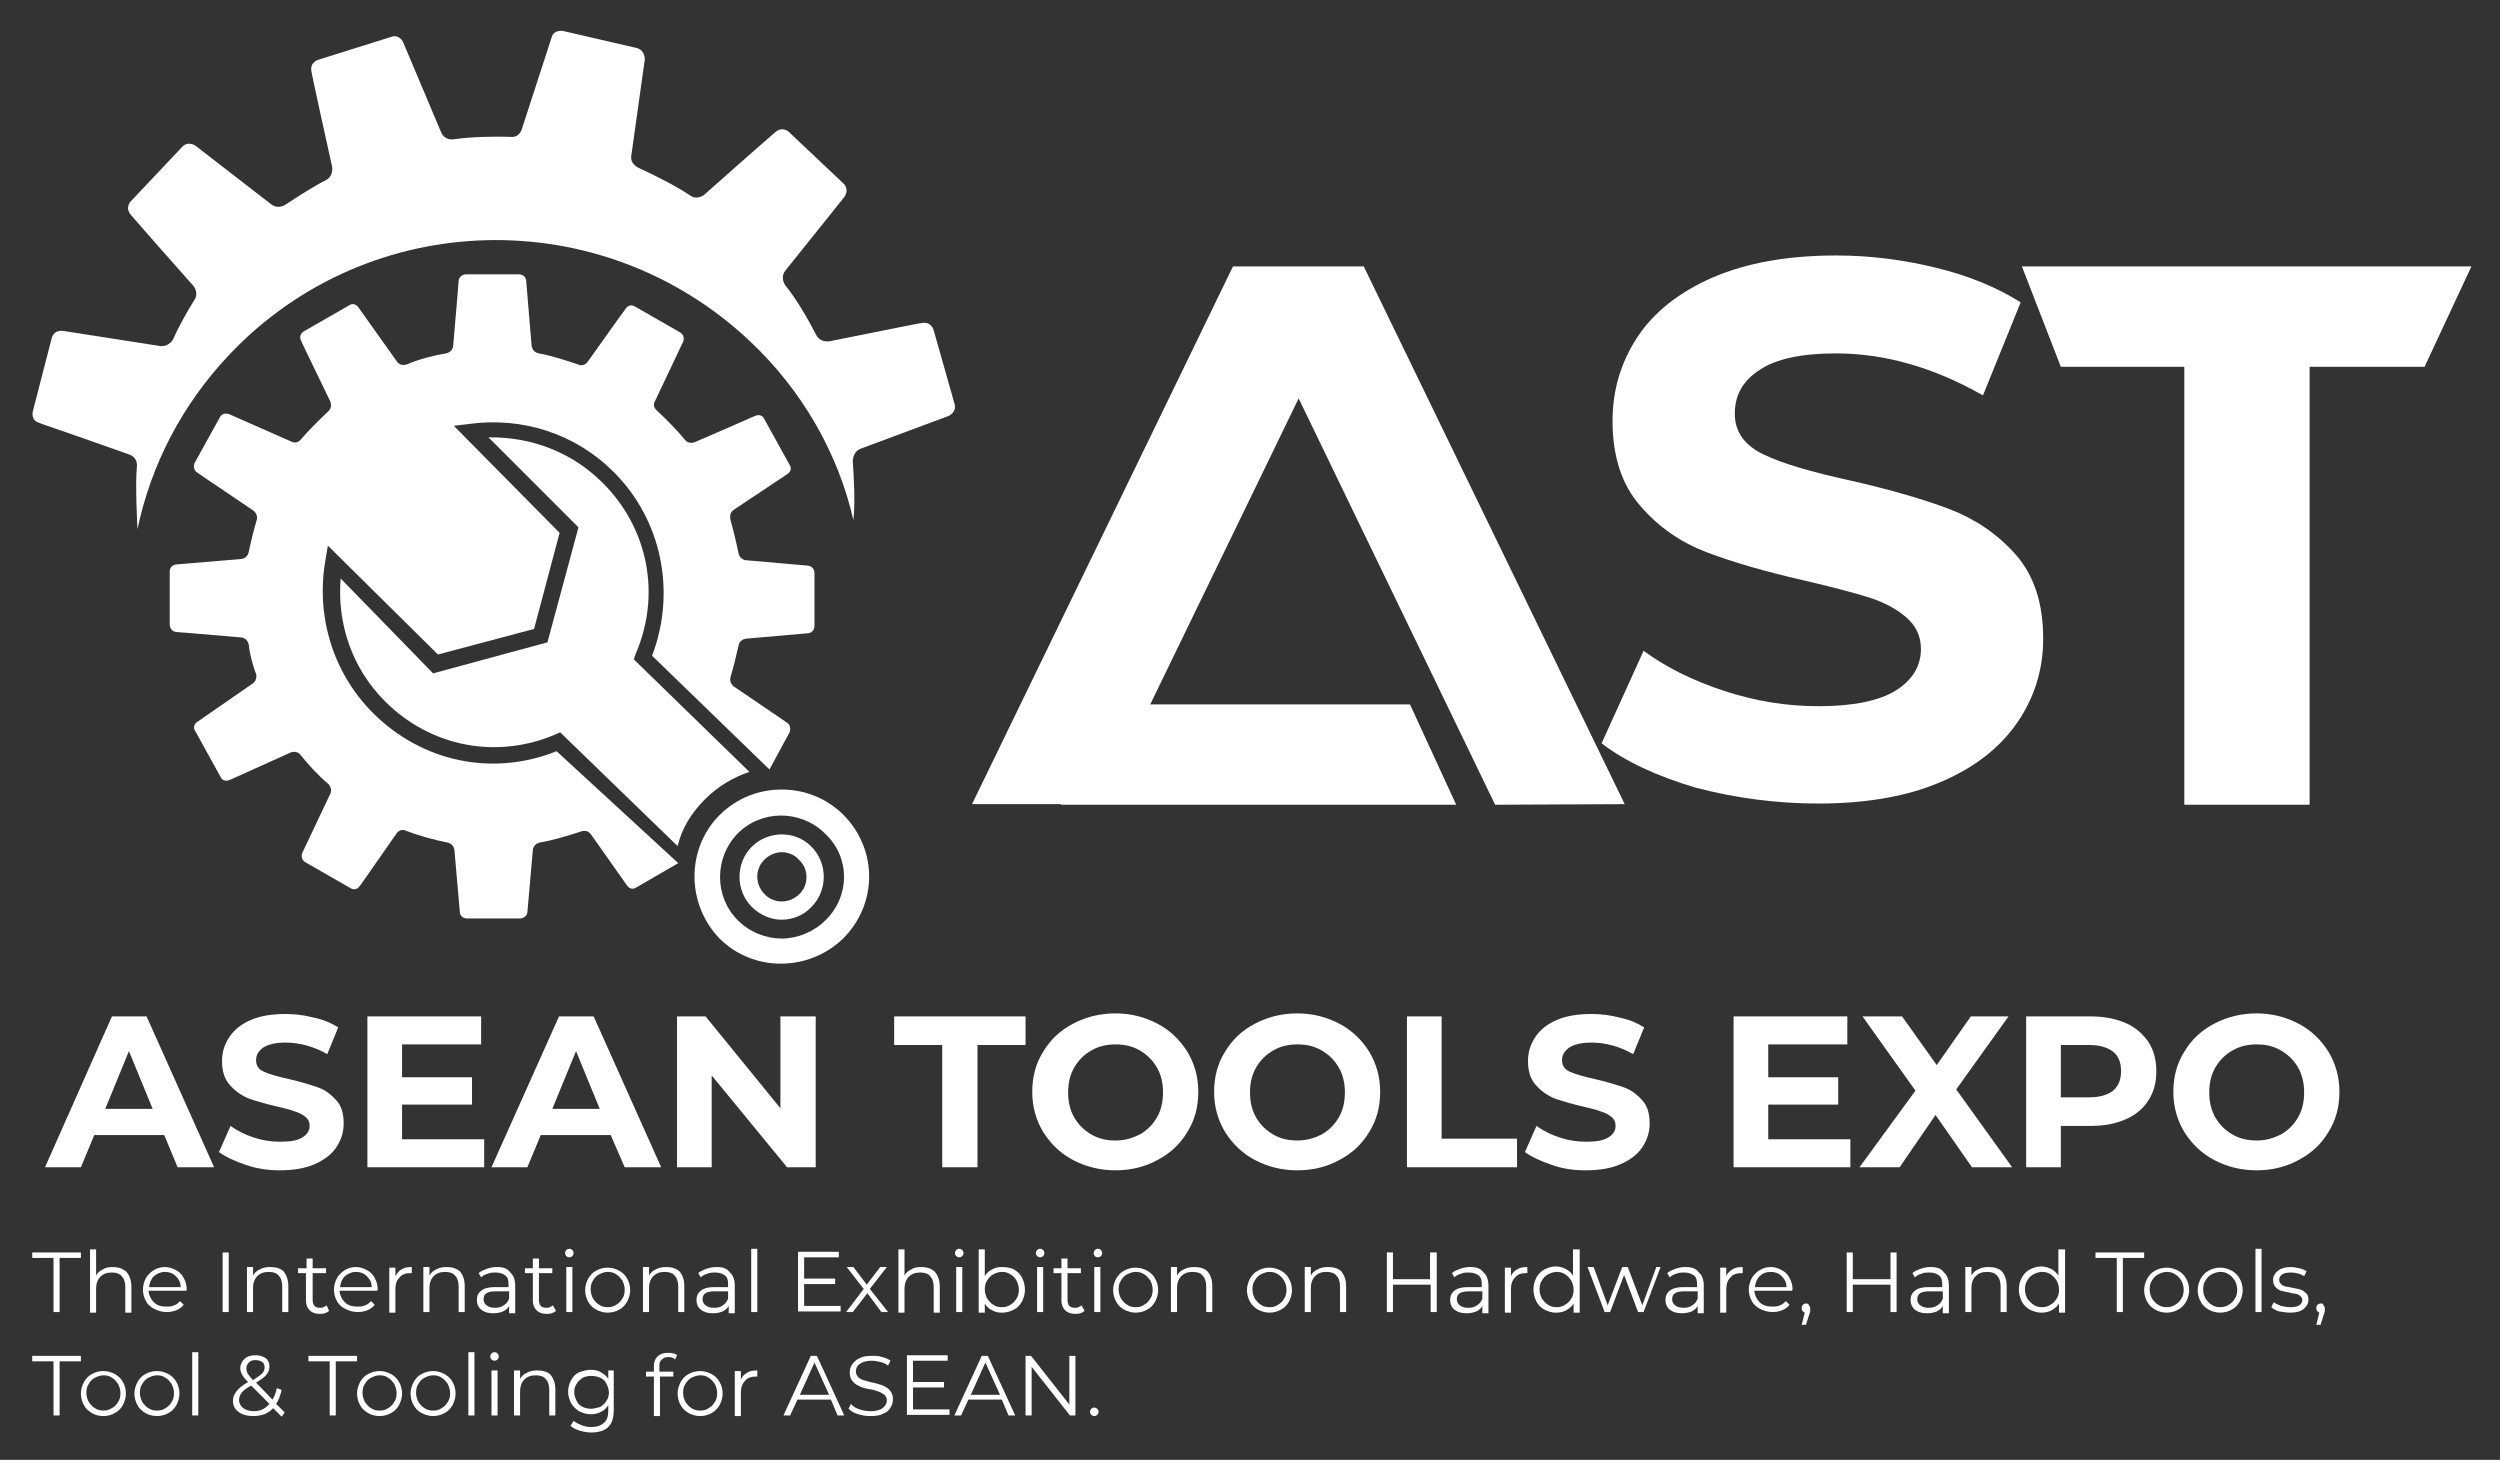 <?xml version="1.0" encoding="utf-8"?>
<!-- Generator: Adobe Illustrator 25.4.1, SVG Export Plug-In . SVG Version: 6.00 Build 0)  -->
<svg version="1.1" id="Layer_1" xmlns="http://www.w3.org/2000/svg" xmlns:xlink="http://www.w3.org/1999/xlink" x="0px" y="0px"
	 viewBox="0 0 411 240" style="enable-background:new 0 0 411 240;" xml:space="preserve">
<rect x="0" y="0" width="411" height="240" fill="#333333" stroke="none"/>
<style type="text/css">
	.st0{fill:#FFFFFF;}
	.st1{fill:#009D4F;}
	.st2{fill:none;}
</style>
<g>
	<path class="st0" d="M179.9,232.8c0.2,0,0.4-0.1,0.5-0.2c0.1-0.1,0.2-0.3,0.2-0.5s-0.1-0.4-0.2-0.5c-0.2-0.1-0.3-0.2-0.5-0.2
		c-0.2,0-0.4,0.1-0.5,0.2c-0.1,0.1-0.2,0.3-0.2,0.5s0.1,0.4,0.2,0.5C179.5,232.7,179.7,232.8,179.9,232.8 M175.8,222.9v8l-6.3-8
		h-0.9v9.8h1v-8l6.3,8h0.9v-9.8H175.8z M159.6,229.3l2.4-5.3l2.4,5.3H159.6z M165.8,232.7h1.1l-4.5-9.8h-1l-4.5,9.8h1.1l1.2-2.6h5.5
		L165.8,232.7z M150.1,231.8v-3.7h5.1v-0.9h-5.1v-3.5h5.7v-0.9h-6.7v9.8h7v-0.9H150.1z M143.2,232.8c0.8,0,1.5-0.1,2-0.4
		c0.6-0.2,1-0.6,1.2-1c0.3-0.4,0.4-0.9,0.4-1.4c0-0.6-0.2-1.1-0.5-1.4c-0.3-0.4-0.7-0.6-1.1-0.8c-0.4-0.2-1-0.3-1.7-0.5
		c-0.6-0.1-1.1-0.3-1.5-0.4c-0.4-0.1-0.7-0.3-0.9-0.5c-0.2-0.2-0.4-0.6-0.4-0.9c0-0.5,0.2-1,0.7-1.3c0.4-0.3,1.1-0.5,1.9-0.5
		c0.4,0,0.9,0.1,1.4,0.2c0.5,0.1,0.9,0.3,1.3,0.6l0.4-0.8c-0.4-0.3-0.9-0.5-1.4-0.6c-0.5-0.2-1.1-0.2-1.7-0.2c-0.8,0-1.5,0.1-2,0.4
		c-0.5,0.2-0.9,0.6-1.2,1c-0.3,0.4-0.4,0.9-0.4,1.4c0,0.6,0.2,1.1,0.5,1.4c0.3,0.4,0.7,0.6,1.1,0.8c0.4,0.2,1,0.4,1.8,0.5
		c0.6,0.1,1.1,0.3,1.4,0.4c0.3,0.1,0.6,0.3,0.9,0.5c0.2,0.2,0.4,0.5,0.4,0.9c0,0.5-0.2,0.9-0.7,1.3c-0.4,0.3-1.1,0.5-2,0.5
		c-0.6,0-1.2-0.1-1.8-0.3c-0.6-0.2-1.1-0.5-1.4-0.9l-0.4,0.8c0.4,0.4,0.9,0.7,1.6,0.9C141.7,232.7,142.4,232.8,143.2,232.8
		 M131.5,229.3l2.4-5.3l2.4,5.3H131.5z M137.7,232.7h1.1l-4.5-9.8h-1l-4.5,9.8h1.1l1.2-2.6h5.5L137.7,232.7z M121.8,226.8v-1.4h-1
		v7.4h1V229c0-0.9,0.2-1.5,0.7-2c0.4-0.5,1-0.7,1.8-0.7l0.2,0v-1c-0.7,0-1.3,0.1-1.7,0.4C122.4,225.9,122,226.3,121.8,226.8
		 M115.1,231.9c-0.5,0-1-0.1-1.4-0.4c-0.4-0.2-0.7-0.6-1-1c-0.2-0.4-0.4-0.9-0.4-1.5s0.1-1.1,0.4-1.5c0.2-0.4,0.6-0.8,1-1
		c0.4-0.2,0.9-0.4,1.4-0.4c0.5,0,1,0.1,1.4,0.4c0.4,0.2,0.7,0.6,1,1c0.2,0.4,0.4,0.9,0.4,1.5s-0.1,1.1-0.4,1.5c-0.2,0.4-0.6,0.8-1,1
		C116.1,231.8,115.6,231.9,115.1,231.9 M115.1,232.8c0.7,0,1.4-0.2,1.9-0.5c0.6-0.3,1-0.8,1.3-1.3c0.3-0.6,0.5-1.2,0.5-1.9
		c0-0.7-0.2-1.4-0.5-1.9c-0.3-0.6-0.8-1-1.3-1.3c-0.6-0.3-1.2-0.5-1.9-0.5s-1.4,0.2-1.9,0.5c-0.6,0.3-1,0.8-1.3,1.3
		c-0.3,0.6-0.5,1.2-0.5,1.9c0,0.7,0.2,1.4,0.5,1.9c0.3,0.6,0.8,1,1.3,1.3C113.7,232.6,114.4,232.8,115.1,232.8 M109.9,223.1
		c0.4,0,0.8,0.1,1.1,0.4l0.3-0.7c-0.2-0.2-0.4-0.3-0.7-0.3c-0.3-0.1-0.5-0.1-0.8-0.1c-0.7,0-1.3,0.2-1.7,0.6
		c-0.4,0.4-0.6,0.9-0.6,1.6v0.9h-1.3v0.8h1.3v6.5h1v-6.5h2.2v-0.8h-2.3v-0.9c0-0.5,0.1-0.8,0.3-1
		C109.1,223.2,109.4,223.1,109.9,223.1 M97.2,231.6c-0.5,0-1-0.1-1.4-0.3c-0.4-0.2-0.8-0.5-1-1c-0.2-0.4-0.4-0.9-0.4-1.4
		c0-0.5,0.1-1,0.4-1.4c0.2-0.4,0.6-0.7,1-1c0.4-0.2,0.9-0.3,1.4-0.3c0.5,0,1,0.1,1.5,0.3c0.4,0.2,0.8,0.5,1,1
		c0.2,0.4,0.4,0.9,0.4,1.4c0,0.5-0.1,1-0.4,1.4c-0.2,0.4-0.6,0.7-1,1C98.2,231.4,97.7,231.6,97.2,231.6 M100,225.3v1.4
		c-0.3-0.5-0.7-0.8-1.2-1.1c-0.5-0.3-1.1-0.4-1.7-0.4c-0.7,0-1.3,0.2-1.9,0.4c-0.6,0.3-1,0.7-1.3,1.3c-0.3,0.5-0.5,1.2-0.5,1.9
		c0,0.7,0.2,1.3,0.5,1.9c0.3,0.5,0.8,1,1.3,1.3c0.6,0.3,1.2,0.5,1.9,0.5c0.6,0,1.2-0.1,1.7-0.4c0.5-0.2,0.9-0.6,1.2-1.1v0.9
		c0,0.9-0.2,1.6-0.7,2c-0.4,0.4-1.1,0.7-2.1,0.7c-0.6,0-1.1-0.1-1.6-0.3c-0.5-0.2-0.9-0.4-1.3-0.7l-0.5,0.8c0.4,0.4,0.9,0.6,1.5,0.8
		c0.6,0.2,1.3,0.3,1.9,0.3c1.2,0,2.2-0.3,2.8-0.9c0.6-0.6,0.9-1.5,0.9-2.8v-6.5H100z M88.3,225.3c-0.6,0-1.2,0.1-1.7,0.4
		c-0.5,0.2-0.9,0.6-1.1,1v-1.4h-1v7.4h1v-3.9c0-0.8,0.2-1.5,0.7-2c0.5-0.5,1.1-0.7,1.9-0.7c0.7,0,1.3,0.2,1.6,0.6
		c0.4,0.4,0.6,1,0.6,1.8v4.2h1v-4.3c0-1-0.3-1.8-0.8-2.4C90,225.5,89.2,225.3,88.3,225.3 M81.3,223.7c0.2,0,0.4-0.1,0.5-0.2
		c0.1-0.1,0.2-0.3,0.2-0.5c0-0.2-0.1-0.3-0.2-0.5c-0.1-0.1-0.3-0.2-0.5-0.2c-0.2,0-0.4,0.1-0.5,0.2c-0.1,0.1-0.2,0.3-0.2,0.5
		c0,0.2,0.1,0.4,0.2,0.5C80.9,223.6,81.1,223.7,81.3,223.7 M80.8,232.7h1v-7.4h-1V232.7z M77,232.7h1v-10.4h-1V232.7z M71.2,231.9
		c-0.5,0-1-0.1-1.4-0.4c-0.4-0.2-0.7-0.6-1-1c-0.2-0.4-0.4-0.9-0.4-1.5s0.1-1.1,0.4-1.5c0.2-0.4,0.6-0.8,1-1
		c0.4-0.2,0.9-0.4,1.4-0.4c0.5,0,1,0.1,1.4,0.4c0.4,0.2,0.7,0.6,1,1c0.2,0.4,0.4,0.9,0.4,1.5s-0.1,1.1-0.4,1.5c-0.2,0.4-0.6,0.8-1,1
		C72.2,231.8,71.7,231.9,71.2,231.9 M71.2,232.8c0.7,0,1.4-0.2,1.9-0.5c0.6-0.3,1-0.8,1.3-1.3c0.3-0.6,0.5-1.2,0.5-1.9
		c0-0.7-0.2-1.4-0.5-1.9c-0.3-0.6-0.8-1-1.3-1.3c-0.6-0.3-1.2-0.5-1.9-0.5c-0.7,0-1.4,0.2-1.9,0.5c-0.6,0.3-1,0.8-1.3,1.3
		c-0.3,0.6-0.5,1.2-0.5,1.9c0,0.7,0.2,1.4,0.5,1.9c0.3,0.6,0.8,1,1.3,1.3C69.9,232.6,70.5,232.8,71.2,232.8 M62.4,231.9
		c-0.5,0-1-0.1-1.4-0.4c-0.4-0.2-0.7-0.6-1-1c-0.2-0.4-0.4-0.9-0.4-1.5s0.1-1.1,0.4-1.5c0.2-0.4,0.6-0.8,1-1
		c0.4-0.2,0.9-0.4,1.4-0.4c0.5,0,1,0.1,1.4,0.4c0.4,0.2,0.7,0.6,1,1c0.2,0.4,0.4,0.9,0.4,1.5s-0.1,1.1-0.4,1.5c-0.2,0.4-0.6,0.8-1,1
		C63.4,231.8,62.9,231.9,62.4,231.9 M62.4,232.8c0.7,0,1.4-0.2,1.9-0.5c0.6-0.3,1-0.8,1.3-1.3c0.3-0.6,0.5-1.2,0.5-1.9
		c0-0.7-0.2-1.4-0.5-1.9c-0.3-0.6-0.8-1-1.3-1.3c-0.6-0.3-1.2-0.5-1.9-0.5c-0.7,0-1.4,0.2-1.9,0.5c-0.6,0.3-1,0.8-1.3,1.3
		c-0.3,0.6-0.5,1.2-0.5,1.9c0,0.7,0.2,1.4,0.5,1.9c0.3,0.6,0.8,1,1.3,1.3C61,232.6,61.7,232.8,62.4,232.8 M54.2,232.7h1v-8.9h3.5
		v-0.9h-8v0.9h3.5V232.7z M41.7,232c-0.7,0-1.3-0.2-1.7-0.5c-0.4-0.3-0.7-0.8-0.7-1.3c0-0.4,0.1-0.8,0.4-1.2
		c0.3-0.4,0.8-0.8,1.6-1.2l3,3C43.6,231.6,42.8,232,41.7,232 M42,223.6c0.4,0,0.8,0.1,1.1,0.3c0.3,0.2,0.4,0.5,0.4,0.9
		c0,0.3-0.1,0.7-0.4,1c-0.3,0.3-0.8,0.6-1.5,1.1c-0.4-0.4-0.7-0.8-0.9-1.1c-0.1-0.3-0.2-0.5-0.2-0.8c0-0.4,0.1-0.7,0.4-1
		C41.2,223.7,41.5,223.6,42,223.6 M46.8,232.2l-1.4-1.4c0.4-0.6,0.7-1.4,0.9-2.3l-0.8-0.3c-0.1,0.7-0.4,1.4-0.7,1.9l-2.7-2.8
		c0.8-0.5,1.4-0.9,1.7-1.3c0.3-0.4,0.5-0.8,0.5-1.3c0-0.6-0.2-1.1-0.6-1.4c-0.4-0.3-1-0.5-1.7-0.5c-0.8,0-1.4,0.2-1.8,0.6
		c-0.4,0.4-0.7,0.9-0.7,1.5c0,0.4,0.1,0.7,0.3,1.1c0.2,0.3,0.5,0.8,1,1.2c-0.9,0.5-1.5,1-1.9,1.5c-0.4,0.5-0.6,1-0.6,1.6
		c0,0.5,0.1,0.9,0.4,1.3c0.3,0.4,0.7,0.7,1.2,0.9c0.5,0.2,1.1,0.3,1.7,0.3c1.4,0,2.5-0.4,3.3-1.3l1.4,1.4L46.8,232.2z M31.6,232.7h1
		v-10.4h-1V232.7z M25.8,231.9c-0.5,0-1-0.1-1.4-0.4c-0.4-0.2-0.7-0.6-1-1c-0.2-0.4-0.4-0.9-0.4-1.5s0.1-1.1,0.4-1.5
		c0.2-0.4,0.6-0.8,1-1c0.4-0.2,0.9-0.4,1.4-0.4c0.5,0,1,0.1,1.4,0.4c0.4,0.2,0.7,0.6,1,1c0.2,0.4,0.4,0.9,0.4,1.5s-0.1,1.1-0.4,1.5
		c-0.2,0.4-0.6,0.8-1,1C26.8,231.8,26.3,231.9,25.8,231.9 M25.8,232.8c0.7,0,1.4-0.2,1.9-0.5c0.6-0.3,1-0.8,1.3-1.3
		c0.3-0.6,0.5-1.2,0.5-1.9c0-0.7-0.2-1.4-0.5-1.9c-0.3-0.6-0.8-1-1.3-1.3c-0.6-0.3-1.2-0.5-1.9-0.5c-0.7,0-1.4,0.2-1.9,0.5
		c-0.6,0.3-1,0.8-1.3,1.3c-0.3,0.6-0.5,1.2-0.5,1.9c0,0.7,0.2,1.4,0.5,1.9c0.3,0.6,0.8,1,1.3,1.3C24.4,232.6,25.1,232.8,25.8,232.8
		 M17,231.9c-0.5,0-1-0.1-1.4-0.4c-0.4-0.2-0.7-0.6-1-1c-0.2-0.4-0.4-0.9-0.4-1.5s0.1-1.1,0.4-1.5c0.2-0.4,0.6-0.8,1-1
		c0.4-0.2,0.9-0.4,1.4-0.4s1,0.1,1.4,0.4c0.4,0.2,0.7,0.6,1,1c0.2,0.4,0.4,0.9,0.4,1.5s-0.1,1.1-0.4,1.5c-0.2,0.4-0.6,0.8-1,1
		C17.9,231.8,17.5,231.9,17,231.9 M17,232.8c0.7,0,1.4-0.2,1.9-0.5c0.6-0.3,1-0.8,1.3-1.3c0.3-0.6,0.5-1.2,0.5-1.9
		c0-0.7-0.2-1.4-0.5-1.9c-0.3-0.6-0.8-1-1.3-1.3c-0.6-0.3-1.2-0.5-1.9-0.5c-0.7,0-1.4,0.2-1.9,0.5c-0.6,0.3-1,0.8-1.3,1.3
		c-0.3,0.6-0.5,1.2-0.5,1.9c0,0.7,0.2,1.4,0.5,1.9c0.3,0.6,0.8,1,1.3,1.3C15.6,232.6,16.2,232.8,17,232.8 M8.8,232.7h1v-8.9h3.5
		v-0.9h-8v0.9h3.5V232.7z"/>
	<path class="st0" d="M381.5,214.3c-0.2,0-0.4,0.1-0.5,0.2c-0.1,0.1-0.2,0.3-0.2,0.5c0,0.2,0,0.3,0.1,0.5c0.1,0.1,0.2,0.2,0.4,0.3
		l-0.5,2h0.7l0.6-1.9c0.1-0.2,0.1-0.3,0.1-0.4c0-0.1,0-0.3,0-0.4c0-0.2-0.1-0.4-0.2-0.5C381.9,214.3,381.8,214.3,381.5,214.3
		 M376.5,215.8c1,0,1.7-0.2,2.2-0.6c0.5-0.4,0.8-0.9,0.8-1.5c0-0.5-0.1-0.9-0.4-1.1c-0.3-0.3-0.6-0.5-0.9-0.6
		c-0.4-0.1-0.8-0.2-1.4-0.3c-0.5-0.1-0.9-0.2-1.1-0.2c-0.3-0.1-0.5-0.2-0.7-0.4c-0.2-0.2-0.3-0.4-0.3-0.7c0-0.4,0.2-0.7,0.5-0.9
		c0.3-0.2,0.8-0.3,1.4-0.3c0.8,0,1.6,0.2,2.2,0.6l0.4-0.8c-0.3-0.2-0.7-0.4-1.2-0.5c-0.5-0.1-1-0.2-1.4-0.2c-0.9,0-1.6,0.2-2.1,0.6
		c-0.5,0.4-0.8,0.9-0.8,1.5c0,0.5,0.1,0.9,0.4,1.2c0.3,0.3,0.6,0.5,0.9,0.6c0.4,0.1,0.8,0.2,1.4,0.3c0.4,0.1,0.8,0.2,1.1,0.2
		c0.3,0.1,0.5,0.2,0.7,0.4c0.2,0.2,0.3,0.4,0.3,0.6c0,0.4-0.2,0.7-0.5,0.9c-0.3,0.2-0.8,0.3-1.5,0.3c-0.5,0-1-0.1-1.5-0.2
		c-0.5-0.2-0.9-0.4-1.2-0.6l-0.4,0.8c0.3,0.3,0.7,0.5,1.3,0.7C375.4,215.7,375.9,215.8,376.5,215.8 M370.8,215.7h1v-10.4h-1V215.7z
		 M365,214.9c-0.5,0-1-0.1-1.4-0.4c-0.4-0.2-0.7-0.6-1-1c-0.2-0.4-0.4-0.9-0.4-1.5c0-0.6,0.1-1.1,0.4-1.5c0.2-0.4,0.6-0.8,1-1
		c0.4-0.2,0.9-0.4,1.4-0.4c0.5,0,1,0.1,1.4,0.4c0.4,0.2,0.7,0.6,1,1c0.2,0.4,0.4,0.9,0.4,1.5c0,0.6-0.1,1.1-0.4,1.5
		c-0.2,0.4-0.6,0.8-1,1C366,214.8,365.5,214.9,365,214.9 M365,215.8c0.7,0,1.4-0.2,1.9-0.5c0.6-0.3,1-0.8,1.3-1.3
		c0.3-0.6,0.5-1.2,0.5-1.9c0-0.7-0.2-1.4-0.5-1.9c-0.3-0.6-0.8-1-1.3-1.3c-0.6-0.3-1.2-0.5-1.9-0.5c-0.7,0-1.4,0.2-1.9,0.5
		c-0.6,0.3-1,0.8-1.3,1.3c-0.3,0.6-0.5,1.2-0.5,1.9c0,0.7,0.2,1.4,0.5,1.9c0.3,0.6,0.8,1,1.3,1.3C363.6,215.6,364.3,215.8,365,215.8
		 M356.2,214.9c-0.5,0-1-0.1-1.4-0.4c-0.4-0.2-0.7-0.6-1-1c-0.2-0.4-0.4-0.9-0.4-1.5c0-0.6,0.1-1.1,0.4-1.5c0.2-0.4,0.6-0.8,1-1
		c0.4-0.2,0.9-0.4,1.4-0.4c0.5,0,1,0.1,1.4,0.4c0.4,0.2,0.7,0.6,1,1c0.2,0.4,0.4,0.9,0.4,1.5c0,0.6-0.1,1.1-0.4,1.5
		c-0.2,0.4-0.6,0.8-1,1C357.2,214.8,356.7,214.9,356.2,214.9 M356.2,215.8c0.7,0,1.4-0.2,1.9-0.5c0.6-0.3,1-0.8,1.3-1.3
		c0.3-0.6,0.5-1.2,0.5-1.9c0-0.7-0.2-1.4-0.5-1.9c-0.3-0.6-0.8-1-1.3-1.3c-0.6-0.3-1.2-0.5-1.9-0.5c-0.7,0-1.4,0.2-1.9,0.5
		c-0.6,0.3-1,0.8-1.3,1.3c-0.3,0.6-0.5,1.2-0.5,1.9c0,0.7,0.2,1.4,0.5,1.9c0.3,0.6,0.8,1,1.3,1.3
		C354.8,215.6,355.5,215.8,356.2,215.8 M348,215.7h1v-8.9h3.5v-0.9h-8v0.9h3.5V215.7z M335.7,214.9c-0.5,0-1-0.1-1.4-0.4
		s-0.7-0.6-1-1c-0.2-0.4-0.4-0.9-0.4-1.5c0-0.6,0.1-1.1,0.4-1.5c0.2-0.4,0.6-0.8,1-1s0.9-0.4,1.4-0.4c0.5,0,1,0.1,1.4,0.4
		c0.4,0.2,0.7,0.6,1,1c0.2,0.4,0.4,0.9,0.4,1.5c0,0.6-0.1,1.1-0.4,1.5c-0.2,0.4-0.6,0.8-1,1C336.7,214.8,336.2,214.9,335.7,214.9
		 M338.4,205.3v4.4c-0.3-0.5-0.7-0.8-1.2-1.1c-0.5-0.2-1-0.4-1.6-0.4c-0.7,0-1.3,0.2-1.9,0.5c-0.6,0.3-1,0.8-1.3,1.3
		c-0.3,0.6-0.5,1.2-0.5,2c0,0.7,0.2,1.4,0.5,2c0.3,0.6,0.8,1,1.3,1.3c0.6,0.3,1.2,0.5,1.9,0.5c0.6,0,1.2-0.1,1.7-0.4
		c0.5-0.3,0.9-0.6,1.2-1.1v1.5h1v-10.4H338.4z M326.9,208.3c-0.6,0-1.2,0.1-1.7,0.4c-0.5,0.2-0.9,0.6-1.1,1v-1.4h-1v7.4h1v-3.9
		c0-0.8,0.2-1.5,0.7-2c0.5-0.5,1.1-0.7,1.9-0.7c0.7,0,1.3,0.2,1.6,0.6c0.4,0.4,0.6,1,0.6,1.8v4.2h1v-4.3c0-1-0.3-1.8-0.8-2.4
		C328.6,208.5,327.8,208.3,326.9,208.3 M317.1,215c-0.6,0-1-0.1-1.4-0.4c-0.3-0.2-0.5-0.6-0.5-1c0-0.9,0.6-1.3,1.9-1.3h2.3v1.2
		c-0.2,0.5-0.5,0.9-0.9,1.1C318.1,214.9,317.6,215,317.1,215 M317.4,208.3c-0.6,0-1.1,0.1-1.7,0.3c-0.5,0.2-1,0.4-1.3,0.7l0.4,0.7
		c0.3-0.3,0.7-0.5,1.1-0.6c0.4-0.2,0.9-0.2,1.3-0.2c0.7,0,1.2,0.2,1.6,0.5c0.4,0.3,0.5,0.8,0.5,1.5v0.4h-2.3c-1,0-1.7,0.2-2.2,0.6
		c-0.5,0.4-0.7,0.9-0.7,1.5c0,0.6,0.2,1.2,0.7,1.6c0.5,0.4,1.1,0.6,2,0.6c0.6,0,1.1-0.1,1.6-0.3c0.4-0.2,0.8-0.5,1-0.9v1.2h1v-4.6
		c0-0.9-0.3-1.7-0.8-2.1C319.1,208.5,318.4,208.3,317.4,208.3 M310.8,205.9v4.4h-6.2v-4.4h-1v9.8h1v-4.5h6.2v4.5h1v-9.8H310.8z
		 M296.9,214.3c-0.2,0-0.4,0.1-0.5,0.2c-0.1,0.1-0.2,0.3-0.2,0.5c0,0.2,0,0.3,0.1,0.5c0.1,0.1,0.2,0.2,0.4,0.3l-0.5,2h0.7l0.6-1.9
		c0.1-0.2,0.1-0.3,0.1-0.4c0-0.1,0-0.3,0-0.4c0-0.2-0.1-0.4-0.2-0.5C297.3,214.3,297.1,214.3,296.9,214.3 M291.1,209.1
		c0.7,0,1.3,0.2,1.8,0.7c0.5,0.5,0.8,1,0.8,1.8h-5.2c0.1-0.7,0.3-1.3,0.8-1.8S290.4,209.1,291.1,209.1 M294.7,212
		c0-0.7-0.2-1.4-0.5-1.9c-0.3-0.6-0.7-1-1.3-1.3c-0.5-0.3-1.2-0.5-1.8-0.5c-0.7,0-1.3,0.2-1.8,0.5c-0.5,0.3-1,0.8-1.3,1.3
		c-0.3,0.6-0.5,1.2-0.5,1.9c0,0.7,0.2,1.4,0.5,1.9c0.3,0.6,0.8,1,1.4,1.3c0.6,0.3,1.3,0.5,2,0.5c0.6,0,1.1-0.1,1.6-0.3
		c0.5-0.2,0.9-0.5,1.2-0.9l-0.6-0.6c-0.3,0.3-0.6,0.6-1,0.7c-0.4,0.2-0.8,0.2-1.3,0.2c-0.8,0-1.5-0.2-2-0.7s-0.8-1.1-0.9-1.9h6.2
		L294.7,212z M283.8,209.8v-1.4h-1v7.4h1V212c0-0.9,0.2-1.5,0.7-2c0.4-0.5,1-0.7,1.8-0.7l0.2,0v-1c-0.7,0-1.3,0.1-1.7,0.4
		C284.4,208.9,284,209.3,283.8,209.8 M276.8,215c-0.6,0-1-0.1-1.4-0.4c-0.3-0.2-0.5-0.6-0.5-1c0-0.9,0.6-1.3,1.9-1.3h2.3v1.2
		c-0.2,0.5-0.5,0.9-0.9,1.1C277.8,214.9,277.3,215,276.8,215 M277.1,208.3c-0.6,0-1.1,0.1-1.7,0.3c-0.5,0.2-1,0.4-1.3,0.7l0.4,0.7
		c0.3-0.3,0.7-0.5,1.1-0.6c0.4-0.2,0.9-0.2,1.3-0.2c0.7,0,1.2,0.2,1.6,0.5c0.4,0.3,0.5,0.8,0.5,1.5v0.4h-2.3c-1,0-1.7,0.2-2.2,0.6
		c-0.5,0.4-0.7,0.9-0.7,1.5c0,0.6,0.2,1.2,0.7,1.6c0.5,0.4,1.1,0.6,2,0.6c0.6,0,1.1-0.1,1.6-0.3c0.4-0.2,0.8-0.5,1-0.9v1.2h1v-4.6
		c0-0.9-0.3-1.7-0.8-2.1C278.8,208.5,278.1,208.3,277.1,208.3 M272.3,208.3l-2.3,6.3l-2.4-6.3h-0.9l-2.4,6.3l-2.3-6.3h-1l2.8,7.4
		h0.9l2.3-6.1l2.3,6.1h0.9l2.8-7.4H272.3z M255.9,214.9c-0.5,0-1-0.1-1.4-0.4c-0.4-0.2-0.7-0.6-1-1c-0.2-0.4-0.4-0.9-0.4-1.5
		c0-0.6,0.1-1.1,0.4-1.5c0.2-0.4,0.6-0.8,1-1c0.4-0.2,0.9-0.4,1.4-0.4c0.5,0,1,0.1,1.4,0.4c0.4,0.2,0.7,0.6,1,1
		c0.2,0.4,0.4,0.9,0.4,1.5c0,0.6-0.1,1.1-0.4,1.5c-0.2,0.4-0.6,0.8-1,1C256.9,214.8,256.4,214.9,255.9,214.9 M258.6,205.3v4.4
		c-0.3-0.5-0.7-0.8-1.2-1.1c-0.5-0.2-1-0.4-1.6-0.4c-0.7,0-1.3,0.2-1.9,0.5c-0.6,0.3-1,0.8-1.3,1.3c-0.3,0.6-0.5,1.2-0.5,2
		c0,0.7,0.2,1.4,0.5,2c0.3,0.6,0.8,1,1.3,1.3c0.6,0.3,1.2,0.5,1.9,0.5c0.6,0,1.2-0.1,1.7-0.4c0.5-0.3,0.9-0.6,1.2-1.1v1.5h1v-10.4
		H258.6z M248.4,209.8v-1.4h-1v7.4h1V212c0-0.9,0.2-1.5,0.7-2c0.4-0.5,1-0.7,1.8-0.7l0.2,0v-1c-0.7,0-1.3,0.1-1.7,0.4
		C249,208.9,248.6,209.3,248.4,209.8 M241.4,215c-0.6,0-1-0.1-1.4-0.4c-0.3-0.2-0.5-0.6-0.5-1c0-0.9,0.6-1.3,1.9-1.3h2.3v1.2
		c-0.2,0.5-0.5,0.9-0.9,1.1C242.4,214.9,241.9,215,241.4,215 M241.7,208.3c-0.6,0-1.1,0.1-1.7,0.3c-0.5,0.2-1,0.4-1.3,0.7l0.4,0.7
		c0.3-0.3,0.7-0.5,1.1-0.6c0.4-0.2,0.9-0.2,1.3-0.2c0.7,0,1.2,0.2,1.6,0.5c0.4,0.3,0.5,0.8,0.5,1.5v0.4h-2.3c-1,0-1.7,0.2-2.2,0.6
		c-0.5,0.4-0.7,0.9-0.7,1.5c0,0.6,0.2,1.2,0.7,1.6c0.5,0.4,1.1,0.6,2,0.6c0.6,0,1.1-0.1,1.6-0.3c0.4-0.2,0.8-0.5,1-0.9v1.2h1v-4.6
		c0-0.9-0.3-1.7-0.8-2.1C243.4,208.5,242.7,208.3,241.7,208.3 M235.1,205.9v4.4H229v-4.4h-1v9.8h1v-4.5h6.2v4.5h1v-9.8H235.1z
		 M218.3,208.3c-0.6,0-1.2,0.1-1.7,0.4c-0.5,0.2-0.9,0.6-1.1,1v-1.4h-1v7.4h1v-3.9c0-0.8,0.2-1.5,0.7-2c0.5-0.5,1.1-0.7,1.9-0.7
		c0.7,0,1.3,0.2,1.6,0.6c0.4,0.4,0.6,1,0.6,1.8v4.2h1v-4.3c0-1-0.3-1.8-0.8-2.4C220,208.5,219.2,208.3,218.3,208.3 M208.7,214.9
		c-0.5,0-1-0.1-1.4-0.4c-0.4-0.2-0.7-0.6-1-1c-0.2-0.4-0.4-0.9-0.4-1.5c0-0.6,0.1-1.1,0.4-1.5c0.2-0.4,0.6-0.8,1-1
		c0.4-0.2,0.9-0.4,1.4-0.4c0.5,0,1,0.1,1.4,0.4c0.4,0.2,0.7,0.6,1,1c0.2,0.4,0.4,0.9,0.4,1.5c0,0.6-0.1,1.1-0.4,1.5
		c-0.2,0.4-0.6,0.8-1,1C209.7,214.8,209.3,214.9,208.7,214.9 M208.7,215.8c0.7,0,1.4-0.2,1.9-0.5c0.6-0.3,1-0.8,1.3-1.3
		c0.3-0.6,0.5-1.2,0.5-1.9c0-0.7-0.2-1.4-0.5-1.9c-0.3-0.6-0.8-1-1.3-1.3c-0.6-0.3-1.2-0.5-1.9-0.5c-0.7,0-1.4,0.2-1.9,0.5
		c-0.6,0.3-1,0.8-1.3,1.3c-0.3,0.6-0.5,1.2-0.5,1.9c0,0.7,0.2,1.4,0.5,1.9c0.3,0.6,0.8,1,1.3,1.3C207.4,215.6,208,215.8,208.7,215.8
		 M196.3,208.3c-0.6,0-1.2,0.1-1.7,0.4c-0.5,0.2-0.9,0.6-1.1,1v-1.4h-1v7.4h1v-3.9c0-0.8,0.2-1.5,0.7-2c0.5-0.5,1.1-0.7,1.9-0.7
		c0.7,0,1.3,0.2,1.6,0.6c0.4,0.4,0.6,1,0.6,1.8v4.2h1v-4.3c0-1-0.3-1.8-0.8-2.4C198,208.5,197.2,208.3,196.3,208.3 M186.7,214.9
		c-0.5,0-1-0.1-1.4-0.4c-0.4-0.2-0.7-0.6-1-1c-0.2-0.4-0.4-0.9-0.4-1.5c0-0.6,0.1-1.1,0.4-1.5c0.2-0.4,0.6-0.8,1-1
		c0.4-0.2,0.9-0.4,1.4-0.4s1,0.1,1.4,0.4c0.4,0.2,0.7,0.6,1,1c0.2,0.4,0.4,0.9,0.4,1.5c0,0.6-0.1,1.1-0.4,1.5c-0.2,0.4-0.6,0.8-1,1
		C187.7,214.8,187.3,214.9,186.7,214.9 M186.7,215.8c0.7,0,1.4-0.2,1.9-0.5c0.6-0.3,1-0.8,1.3-1.3c0.3-0.6,0.5-1.2,0.5-1.9
		c0-0.7-0.2-1.4-0.5-1.9c-0.3-0.6-0.8-1-1.3-1.3c-0.6-0.3-1.2-0.5-1.9-0.5s-1.4,0.2-1.9,0.5c-0.6,0.3-1,0.8-1.3,1.3
		c-0.3,0.6-0.5,1.2-0.5,1.9c0,0.7,0.2,1.4,0.5,1.9c0.3,0.6,0.8,1,1.3,1.3C185.4,215.6,186,215.8,186.7,215.8 M180.5,206.7
		c0.2,0,0.4-0.1,0.5-0.2c0.1-0.1,0.2-0.3,0.2-0.5c0-0.2-0.1-0.3-0.2-0.5c-0.1-0.1-0.3-0.2-0.5-0.2c-0.2,0-0.4,0.1-0.5,0.2
		c-0.1,0.1-0.2,0.3-0.2,0.5c0,0.2,0.1,0.4,0.2,0.5C180.1,206.6,180.2,206.7,180.5,206.7 M179.9,215.7h1v-7.4h-1V215.7z M177.8,214.6
		c-0.1,0.1-0.3,0.2-0.5,0.3c-0.2,0.1-0.4,0.1-0.6,0.1c-0.4,0-0.7-0.1-0.9-0.3c-0.2-0.2-0.3-0.6-0.3-1v-4.4h2.2v-0.8h-2.2v-1.6h-1
		v1.6h-1.3v0.8h1.3v4.5c0,0.7,0.2,1.2,0.6,1.6c0.4,0.4,0.9,0.6,1.6,0.6c0.3,0,0.6,0,0.9-0.1c0.3-0.1,0.5-0.2,0.7-0.4L177.8,214.6z
		 M171,206.7c0.2,0,0.4-0.1,0.5-0.2c0.1-0.1,0.2-0.3,0.2-0.5c0-0.2-0.1-0.3-0.2-0.5c-0.1-0.1-0.3-0.2-0.5-0.2
		c-0.2,0-0.4,0.1-0.5,0.2c-0.1,0.1-0.2,0.3-0.2,0.5c0,0.2,0.1,0.4,0.2,0.5C170.6,206.6,170.8,206.7,171,206.7 M170.5,215.7h1v-7.4
		h-1V215.7z M164.7,214.9c-0.5,0-1-0.1-1.4-0.4c-0.4-0.2-0.7-0.6-1-1c-0.2-0.4-0.4-0.9-0.4-1.5c0-0.6,0.1-1.1,0.4-1.5
		c0.2-0.4,0.6-0.8,1-1c0.4-0.2,0.9-0.4,1.4-0.4c0.5,0,1,0.1,1.4,0.4c0.4,0.2,0.8,0.6,1,1c0.2,0.4,0.4,0.9,0.4,1.5
		c0,0.6-0.1,1.1-0.4,1.5c-0.2,0.4-0.6,0.8-1,1C165.7,214.8,165.2,214.9,164.7,214.9 M164.7,208.3c-0.6,0-1.1,0.1-1.6,0.4
		c-0.5,0.2-0.9,0.6-1.2,1.1v-4.4h-1v10.4h1v-1.5c0.3,0.5,0.7,0.9,1.2,1.1c0.5,0.3,1,0.4,1.7,0.4c0.7,0,1.3-0.2,1.9-0.5
		c0.6-0.3,1-0.8,1.3-1.3c0.3-0.6,0.5-1.2,0.5-2c0-0.7-0.2-1.4-0.5-2c-0.3-0.6-0.8-1-1.3-1.3C166.1,208.4,165.4,208.3,164.7,208.3
		 M157.7,206.7c0.2,0,0.4-0.1,0.5-0.2c0.1-0.1,0.2-0.3,0.2-0.5c0-0.2-0.1-0.3-0.2-0.5c-0.1-0.1-0.3-0.2-0.5-0.2
		c-0.2,0-0.4,0.1-0.5,0.2c-0.1,0.1-0.2,0.3-0.2,0.5c0,0.2,0.1,0.4,0.2,0.5C157.3,206.6,157.5,206.7,157.7,206.7 M157.2,215.7h1v-7.4
		h-1V215.7z M151.4,208.3c-0.6,0-1.2,0.1-1.6,0.4c-0.5,0.2-0.9,0.6-1.1,1v-4.3h-1v10.4h1v-3.9c0-0.8,0.2-1.5,0.7-2
		c0.5-0.5,1.1-0.7,1.9-0.7c0.7,0,1.3,0.2,1.6,0.6c0.4,0.4,0.6,1,0.6,1.8v4.2h1v-4.3c0-1-0.3-1.8-0.8-2.4
		C153.1,208.5,152.3,208.3,151.4,208.3 M146,215.7l-3-3.8l2.8-3.6h-1.1l-2.2,2.9l-2.2-2.9h-1.1l2.8,3.6l-2.9,3.8h1.1l2.4-3.1
		l2.3,3.1H146z M132.2,214.8v-3.7h5.1v-0.9h-5.1v-3.5h5.7v-0.9h-6.7v9.8h7v-0.9H132.2z M123.5,215.7h1v-10.4h-1V215.7z M117.4,215
		c-0.6,0-1-0.1-1.4-0.4c-0.3-0.2-0.5-0.6-0.5-1c0-0.9,0.6-1.3,1.9-1.3h2.3v1.2c-0.2,0.5-0.5,0.9-0.9,1.1
		C118.5,214.9,118,215,117.4,215 M117.8,208.3c-0.6,0-1.1,0.1-1.7,0.3c-0.5,0.2-1,0.4-1.3,0.7l0.4,0.7c0.3-0.3,0.7-0.5,1.1-0.6
		c0.4-0.2,0.9-0.2,1.3-0.2c0.7,0,1.2,0.2,1.6,0.5c0.4,0.3,0.5,0.8,0.5,1.5v0.4h-2.3c-1,0-1.7,0.2-2.2,0.6c-0.5,0.4-0.7,0.9-0.7,1.5
		c0,0.6,0.2,1.2,0.7,1.6c0.5,0.4,1.1,0.6,2,0.6c0.6,0,1.1-0.1,1.6-0.3c0.4-0.2,0.8-0.5,1-0.9v1.2h1v-4.6c0-0.9-0.3-1.7-0.8-2.1
		C119.5,208.5,118.8,208.3,117.8,208.3 M109.5,208.3c-0.6,0-1.2,0.1-1.7,0.4c-0.5,0.2-0.9,0.6-1.1,1v-1.4h-1v7.4h1v-3.9
		c0-0.8,0.2-1.5,0.7-2c0.5-0.5,1.1-0.7,1.9-0.7c0.7,0,1.3,0.2,1.6,0.6c0.4,0.4,0.6,1,0.6,1.8v4.2h1v-4.3c0-1-0.3-1.8-0.8-2.4
		C111.1,208.5,110.4,208.3,109.5,208.3 M99.9,214.9c-0.5,0-1-0.1-1.4-0.4c-0.4-0.2-0.7-0.6-1-1c-0.2-0.4-0.4-0.9-0.4-1.5
		c0-0.6,0.1-1.1,0.4-1.5c0.2-0.4,0.6-0.8,1-1c0.4-0.2,0.9-0.4,1.4-0.4c0.5,0,1,0.1,1.4,0.4c0.4,0.2,0.7,0.6,1,1
		c0.2,0.4,0.4,0.9,0.4,1.5c0,0.6-0.1,1.1-0.4,1.5c-0.2,0.4-0.6,0.8-1,1C100.9,214.8,100.4,214.9,99.9,214.9 M99.9,215.8
		c0.7,0,1.4-0.2,1.9-0.5c0.6-0.3,1-0.8,1.3-1.3c0.3-0.6,0.5-1.2,0.5-1.9c0-0.7-0.2-1.4-0.5-1.9c-0.3-0.6-0.8-1-1.3-1.3
		c-0.6-0.3-1.2-0.5-1.9-0.5c-0.7,0-1.4,0.2-1.9,0.5c-0.6,0.3-1,0.8-1.3,1.3c-0.3,0.6-0.5,1.2-0.5,1.9c0,0.7,0.2,1.4,0.5,1.9
		c0.3,0.6,0.8,1,1.3,1.3C98.6,215.6,99.2,215.8,99.9,215.8 M93.6,206.7c0.2,0,0.4-0.1,0.5-0.2c0.1-0.1,0.2-0.3,0.2-0.5
		c0-0.2-0.1-0.3-0.2-0.5c-0.1-0.1-0.3-0.2-0.5-0.2c-0.2,0-0.4,0.1-0.5,0.2c-0.1,0.1-0.2,0.3-0.2,0.5c0,0.2,0.1,0.4,0.2,0.5
		C93.2,206.6,93.4,206.7,93.6,206.7 M93.1,215.7h1v-7.4h-1V215.7z M90.9,214.6c-0.1,0.1-0.3,0.2-0.5,0.3c-0.2,0.1-0.4,0.1-0.6,0.1
		c-0.4,0-0.7-0.1-0.9-0.3c-0.2-0.2-0.3-0.6-0.3-1v-4.4h2.2v-0.8h-2.2v-1.6h-1v1.6h-1.3v0.8h1.3v4.5c0,0.7,0.2,1.2,0.6,1.6
		c0.4,0.4,0.9,0.6,1.6,0.6c0.3,0,0.6,0,0.9-0.1c0.3-0.1,0.5-0.2,0.7-0.4L90.9,214.6z M81.4,215c-0.6,0-1-0.1-1.4-0.4
		c-0.3-0.2-0.5-0.6-0.5-1c0-0.9,0.6-1.3,1.9-1.3h2.3v1.2c-0.2,0.5-0.5,0.9-0.9,1.1C82.4,214.9,81.9,215,81.4,215 M81.7,208.3
		c-0.6,0-1.1,0.1-1.7,0.3c-0.5,0.2-1,0.4-1.3,0.7l0.4,0.7c0.3-0.3,0.7-0.5,1.1-0.6c0.4-0.2,0.9-0.2,1.3-0.2c0.7,0,1.2,0.2,1.6,0.5
		c0.4,0.3,0.5,0.8,0.5,1.5v0.4h-2.3c-1,0-1.7,0.2-2.2,0.6c-0.5,0.4-0.7,0.9-0.7,1.5c0,0.6,0.2,1.2,0.7,1.6c0.5,0.4,1.1,0.6,2,0.6
		c0.6,0,1.1-0.1,1.6-0.3c0.4-0.2,0.8-0.5,1-0.9v1.2h1v-4.6c0-0.9-0.3-1.7-0.8-2.1C83.4,208.5,82.7,208.3,81.7,208.3 M73.4,208.3
		c-0.6,0-1.2,0.1-1.7,0.4c-0.5,0.2-0.9,0.6-1.1,1v-1.4h-1v7.4h1v-3.9c0-0.8,0.2-1.5,0.7-2c0.5-0.5,1.1-0.7,1.9-0.7
		c0.7,0,1.3,0.2,1.6,0.6c0.4,0.4,0.6,1,0.6,1.8v4.2h1v-4.3c0-1-0.3-1.8-0.8-2.4C75,208.5,74.3,208.3,73.4,208.3 M65,209.8v-1.4h-1
		v7.4h1V212c0-0.9,0.2-1.5,0.7-2c0.4-0.5,1-0.7,1.8-0.7l0.2,0v-1c-0.7,0-1.3,0.1-1.7,0.4C65.6,208.9,65.3,209.3,65,209.8
		 M58.5,209.1c0.7,0,1.3,0.2,1.8,0.7c0.5,0.5,0.8,1,0.8,1.8h-5.2c0.1-0.7,0.3-1.3,0.8-1.8C57.2,209.4,57.8,209.1,58.5,209.1
		 M62.1,212c0-0.7-0.2-1.4-0.5-1.9c-0.3-0.6-0.7-1-1.3-1.3c-0.5-0.3-1.2-0.5-1.8-0.5c-0.7,0-1.3,0.2-1.8,0.5c-0.5,0.3-1,0.8-1.3,1.3
		c-0.3,0.6-0.5,1.2-0.5,1.9c0,0.7,0.2,1.4,0.5,1.9c0.3,0.6,0.8,1,1.4,1.3c0.6,0.3,1.3,0.5,2,0.5c0.6,0,1.1-0.1,1.6-0.3
		c0.5-0.2,0.9-0.5,1.2-0.9l-0.6-0.6c-0.3,0.3-0.6,0.6-1,0.7c-0.4,0.2-0.8,0.2-1.3,0.2c-0.8,0-1.5-0.2-2-0.7
		c-0.5-0.5-0.8-1.1-0.9-1.9H62L62.1,212z M53.7,214.6c-0.1,0.1-0.3,0.2-0.5,0.3c-0.2,0.1-0.4,0.1-0.6,0.1c-0.4,0-0.7-0.1-0.9-0.3
		c-0.2-0.2-0.3-0.6-0.3-1v-4.4h2.2v-0.8h-2.2v-1.6h-1v1.6H49v0.8h1.3v4.5c0,0.7,0.2,1.2,0.6,1.6c0.4,0.4,0.9,0.6,1.6,0.6
		c0.3,0,0.6,0,0.9-0.1c0.3-0.1,0.5-0.2,0.7-0.4L53.7,214.6z M44.4,208.3c-0.6,0-1.2,0.1-1.7,0.4c-0.5,0.2-0.9,0.6-1.1,1v-1.4h-1v7.4
		h1v-3.9c0-0.8,0.2-1.5,0.7-2c0.5-0.5,1.1-0.7,1.9-0.7c0.7,0,1.3,0.2,1.6,0.6c0.4,0.4,0.6,1,0.6,1.8v4.2h1v-4.3c0-1-0.3-1.8-0.8-2.4
		C46.1,208.5,45.3,208.3,44.4,208.3 M36.6,215.7h1v-9.8h-1V215.7z M27.1,209.1c0.7,0,1.3,0.2,1.8,0.7c0.5,0.5,0.8,1,0.8,1.8h-5.2
		c0.1-0.7,0.3-1.3,0.8-1.8C25.8,209.4,26.4,209.1,27.1,209.1 M30.7,212c0-0.7-0.2-1.4-0.5-1.9c-0.3-0.6-0.7-1-1.3-1.3
		c-0.5-0.3-1.2-0.5-1.8-0.5c-0.7,0-1.3,0.2-1.8,0.5c-0.5,0.3-1,0.8-1.3,1.3c-0.3,0.6-0.5,1.2-0.5,1.9c0,0.7,0.2,1.4,0.5,1.9
		c0.3,0.6,0.8,1,1.4,1.3c0.6,0.3,1.3,0.5,2,0.5c0.6,0,1.1-0.1,1.6-0.3c0.5-0.2,0.9-0.5,1.2-0.9l-0.6-0.6c-0.3,0.3-0.6,0.6-1,0.7
		c-0.4,0.2-0.8,0.2-1.3,0.2c-0.8,0-1.5-0.2-2-0.7c-0.5-0.5-0.8-1.1-0.9-1.9h6.2L30.7,212z M18.5,208.3c-0.6,0-1.2,0.1-1.6,0.4
		c-0.5,0.2-0.9,0.6-1.1,1v-4.3h-1v10.4h1v-3.9c0-0.8,0.2-1.5,0.7-2c0.5-0.5,1.1-0.7,1.9-0.7c0.7,0,1.3,0.2,1.6,0.6
		c0.4,0.4,0.6,1,0.6,1.8v4.2h1v-4.3c0-1-0.3-1.8-0.8-2.4C20.1,208.5,19.4,208.3,18.5,208.3 M8.8,215.7h1v-8.9h3.5v-0.9h-8v0.9h3.5
		V215.7z"/>
	<path class="st0" d="M371,187.5c-1.5,0-2.8-0.3-4-1c-1.2-0.7-2.1-1.6-2.8-2.8c-0.7-1.2-1-2.6-1-4.1c0-1.5,0.3-2.9,1-4.1
		c0.7-1.2,1.6-2.1,2.8-2.8c1.2-0.7,2.5-1,4-1c1.5,0,2.8,0.3,4,1c1.2,0.7,2.1,1.6,2.8,2.8c0.7,1.2,1,2.6,1,4.1c0,1.5-0.3,2.9-1,4.1
		c-0.7,1.2-1.6,2.1-2.8,2.8C373.8,187.1,372.5,187.5,371,187.5 M371,192.4c2.6,0,4.9-0.6,6.9-1.7c2.1-1.1,3.7-2.6,4.9-4.6
		c1.2-1.9,1.8-4.1,1.8-6.6c0-2.4-0.6-4.6-1.8-6.6c-1.2-1.9-2.8-3.5-4.9-4.6c-2.1-1.1-4.4-1.7-6.9-1.7c-2.6,0-4.9,0.6-7,1.7
		c-2.1,1.1-3.7,2.6-4.9,4.6c-1.2,1.9-1.8,4.1-1.8,6.6c0,2.4,0.6,4.6,1.8,6.6c1.2,1.9,2.8,3.5,4.9,4.6
		C366.1,191.8,368.4,192.4,371,192.4 M343.5,180.4h-4.7v-8.6h4.7c1.7,0,3,0.4,3.9,1.1c0.9,0.7,1.3,1.8,1.3,3.2
		c0,1.4-0.4,2.4-1.3,3.2C346.5,180,345.2,180.4,343.5,180.4 M343.8,167.1h-10.7v24.8h5.7v-6.8h5c2.2,0,4.1-0.4,5.7-1.1
		c1.6-0.7,2.9-1.8,3.7-3.1c0.9-1.4,1.3-2.9,1.3-4.8c0-1.8-0.4-3.4-1.3-4.8c-0.9-1.3-2.1-2.4-3.7-3.1
		C347.9,167.5,346,167.1,343.8,167.1 M330.8,191.9l-9.2-12.8l8.6-12H324l-5.6,8l-5.7-8h-6.5l8.7,12.2l-9.2,12.6h6.6l5.9-8.6l6,8.6
		H330.8z M290.7,187.3v-5.7h11.5v-4.5h-11.5v-5.4h13v-4.6H285v24.8h19.2v-4.6H290.7z M260.6,192.4c2.3,0,4.2-0.3,5.8-1
		c1.6-0.7,2.8-1.6,3.6-2.8c0.8-1.2,1.2-2.5,1.2-3.9c0-1.7-0.4-3-1.3-3.9c-0.9-1-1.9-1.7-3.1-2.1c-1.2-0.4-2.8-0.9-4.6-1.3
		c-1.8-0.4-3.2-0.8-4.1-1.2c-0.9-0.4-1.3-1-1.3-1.9c0-0.9,0.4-1.5,1.2-2.1c0.8-0.5,2-0.8,3.6-0.8c2.3,0,4.6,0.6,6.9,1.9l1.8-4.4
		c-1.1-0.7-2.5-1.3-4-1.6c-1.5-0.4-3.1-0.6-4.6-0.6c-2.3,0-4.2,0.3-5.8,1c-1.6,0.7-2.7,1.6-3.5,2.8c-0.8,1.2-1.2,2.5-1.2,3.9
		c0,1.7,0.4,3,1.3,4c0.9,1,1.9,1.7,3.1,2.2c1.2,0.4,2.8,0.9,4.6,1.3c1.2,0.3,2.2,0.5,2.9,0.8c0.7,0.2,1.3,0.5,1.8,0.9
		c0.5,0.4,0.7,0.9,0.7,1.5c0,0.8-0.4,1.4-1.2,1.9c-0.8,0.5-2,0.7-3.6,0.7c-1.5,0-2.9-0.2-4.4-0.7c-1.5-0.5-2.7-1.1-3.8-1.9l-1.9,4.3
		c1.1,0.8,2.6,1.5,4.4,2.1C256.7,192.1,258.6,192.4,260.6,192.4 M231.2,191.9h18.2v-4.7h-12.4v-20.1h-5.7V191.9z M213.3,187.5
		c-1.5,0-2.8-0.3-4-1c-1.2-0.7-2.1-1.6-2.8-2.8c-0.7-1.2-1-2.6-1-4.1c0-1.5,0.3-2.9,1-4.1c0.7-1.2,1.6-2.1,2.8-2.8
		c1.2-0.7,2.5-1,4-1c1.5,0,2.8,0.3,4,1c1.2,0.7,2.1,1.6,2.8,2.8c0.7,1.2,1,2.6,1,4.1c0,1.5-0.3,2.9-1,4.1c-0.7,1.2-1.6,2.1-2.8,2.8
		C216.1,187.1,214.8,187.5,213.3,187.5 M213.3,192.4c2.6,0,4.9-0.6,6.9-1.7c2.1-1.1,3.7-2.6,4.9-4.6c1.2-1.9,1.8-4.1,1.8-6.6
		c0-2.4-0.6-4.6-1.8-6.6c-1.2-1.9-2.8-3.5-4.9-4.6c-2.1-1.1-4.4-1.7-6.9-1.7c-2.6,0-4.9,0.6-7,1.7c-2.1,1.1-3.7,2.6-4.9,4.6
		c-1.2,1.9-1.8,4.1-1.8,6.6c0,2.4,0.6,4.6,1.8,6.6c1.2,1.9,2.8,3.5,4.9,4.6C208.4,191.8,210.7,192.4,213.3,192.4 M183.4,187.5
		c-1.5,0-2.8-0.3-4-1c-1.2-0.7-2.1-1.6-2.8-2.8c-0.7-1.2-1-2.6-1-4.1c0-1.5,0.3-2.9,1-4.1c0.7-1.2,1.6-2.1,2.8-2.8
		c1.2-0.7,2.5-1,4-1c1.5,0,2.8,0.3,4,1c1.2,0.7,2.1,1.6,2.8,2.8c0.7,1.2,1,2.6,1,4.1c0,1.5-0.3,2.9-1,4.1c-0.7,1.2-1.6,2.1-2.8,2.8
		C186.2,187.1,184.9,187.5,183.4,187.5 M183.4,192.4c2.6,0,4.9-0.6,6.9-1.7c2.1-1.1,3.7-2.6,4.9-4.6c1.2-1.9,1.8-4.1,1.8-6.6
		c0-2.4-0.6-4.6-1.8-6.6c-1.2-1.9-2.8-3.5-4.9-4.6c-2.1-1.1-4.4-1.7-6.9-1.7c-2.6,0-4.9,0.6-7,1.7c-2.1,1.1-3.7,2.6-4.9,4.6
		c-1.2,1.9-1.8,4.1-1.8,6.6c0,2.4,0.6,4.6,1.8,6.6c1.2,1.9,2.8,3.5,4.9,4.6C178.5,191.8,180.8,192.4,183.4,192.4 M155,191.9h5.7
		v-20.1h7.9v-4.7h-21.6v4.7h7.9V191.9z M128.3,167.1v15.1L116,167.1h-4.7v24.8h5.7v-15.1l12.4,15.1h4.7v-24.8H128.3z M90.8,182.3
		l3.9-9.5l3.9,9.5H90.8z M102.7,191.9h6l-11.1-24.8h-5.7l-11.1,24.8h5.9l2.2-5.3h11.5L102.7,191.9z M66.1,187.3v-5.7h11.5v-4.5H66.1
		v-5.4h13v-4.6H60.4v24.8h19.2v-4.6H66.1z M45.9,192.4c2.3,0,4.2-0.3,5.8-1c1.6-0.7,2.8-1.6,3.6-2.8c0.8-1.2,1.2-2.5,1.2-3.9
		c0-1.7-0.4-3-1.3-3.9c-0.9-1-1.9-1.7-3.1-2.1c-1.2-0.4-2.8-0.9-4.6-1.3c-1.8-0.4-3.2-0.8-4.1-1.2c-0.9-0.4-1.3-1-1.3-1.9
		c0-0.9,0.4-1.5,1.2-2.1c0.8-0.5,2-0.8,3.6-0.8c2.3,0,4.6,0.6,6.9,1.9l1.8-4.4c-1.1-0.7-2.5-1.3-4-1.6c-1.5-0.4-3.1-0.6-4.6-0.6
		c-2.3,0-4.2,0.3-5.8,1c-1.6,0.7-2.7,1.6-3.5,2.8c-0.8,1.2-1.2,2.5-1.2,3.9c0,1.7,0.4,3,1.3,4c0.9,1,1.9,1.7,3.1,2.2
		c1.2,0.4,2.8,0.9,4.6,1.3c1.2,0.3,2.2,0.5,2.9,0.8c0.7,0.2,1.3,0.5,1.8,0.9c0.5,0.4,0.7,0.9,0.7,1.5c0,0.8-0.4,1.4-1.2,1.9
		c-0.8,0.5-2,0.7-3.6,0.7c-1.5,0-2.9-0.2-4.4-0.7c-1.5-0.5-2.7-1.1-3.8-1.9l-1.9,4.3c1.1,0.8,2.6,1.5,4.4,2.1
		C42.1,192.1,44,192.4,45.9,192.4 M17.3,182.3l3.9-9.5l3.9,9.5H17.3z M29.2,191.9h6l-11.1-24.8h-5.7L7.4,191.9h5.9l2.2-5.3H27
		L29.2,191.9z"/>
	<path class="st0" d="M298.9,132.1c8,0,14.8-1.2,20.3-3.6c5.6-2.4,9.7-5.7,12.5-9.8c2.8-4.1,4.2-8.7,4.2-13.7
		c0-5.8-1.5-10.4-4.5-13.8c-3-3.4-6.7-5.9-10.9-7.5c-4.2-1.6-9.7-3.2-16.3-4.7c-6.4-1.4-11.2-2.8-14.3-4.3c-3.1-1.5-4.7-3.7-4.7-6.7
		c0-3,1.3-5.4,4.1-7.2c2.7-1.8,6.9-2.7,12.5-2.7c8.1,0,16.1,2.3,24.2,6.9l6.2-15.3c-4-2.5-8.6-4.4-14-5.7c-5.3-1.3-10.8-2-16.3-2
		c-8,0-14.7,1.2-20.3,3.6c-5.5,2.4-9.7,5.7-12.4,9.8c-2.7,4.1-4.1,8.7-4.1,13.8c0,5.8,1.5,10.5,4.6,14c3,3.5,6.7,6,10.9,7.6
		c4.2,1.6,9.7,3.2,16.3,4.7c4.3,1,7.7,1.9,10.3,2.7c2.5,0.8,4.6,1.9,6.2,3.3c1.6,1.4,2.4,3.1,2.4,5.2c0,2.8-1.4,5.1-4.1,6.8
		c-2.7,1.7-7,2.6-12.7,2.6c-5.2,0-10.3-0.8-15.5-2.5c-5.2-1.7-9.6-3.9-13.3-6.6l-6.9,15.2c3.9,3,9.1,5.4,15.5,7.3
		C285.3,131.2,292,132.1,298.9,132.1"/>
	<polygon class="st0" points="406.3,43.8 379.7,43.8 359.1,43.8 332.4,43.8 338.8,60.3 359.1,60.3 359.1,132.3 379.7,132.3 
		379.7,60.3 398.6,60.3 	"/>
	<polygon class="st0" points="224.2,43.8 213.5,43.8 202.7,43.8 159.8,132.2 174.4,132.2 174.4,132.3 239.4,132.3 231.8,115.8 
		189.1,115.8 213.5,65.5 245.8,132.3 267.1,132.2 	"/>
	<g>
		<path class="st0" d="M151.6,53.3L151.6,53.3C151.7,53.2,151.6,53.3,151.6,53.3 M127.4,21.5L127.4,21.5L127.4,21.5L127.4,21.5
			 M90.3,6.3L90.3,6.3C90.3,6.1,90.3,6.3,90.3,6.3 M21.3,35.7L21.3,35.7L21.3,35.7L21.3,35.7 M155.9,68.4c0,0,1.5-0.6,1-2.1l-3.4-12
			c0,0-0.4-1.5-1.9-1.2c-0.3,0-2.2,0.4-15.2,3c0,0-1.5,0.3-2.2-1c-1.2-2.4-3.3-6-5.1-8.2c0,0-0.9-1.2,0-2.4l9.7-12.1
			c0,0,0.9-1.2-0.1-2.2l-9-8.5c0,0-1-1-2.2,0l0,0c-0.1,0.1-1.8,1.5-11.7,10.3c0,0-1.2,1-2.4,0.1c-2.2-1.5-6-3.4-8.4-4.5
			c0,0-1.5-0.6-1.2-2.1L106,9.8c0,0,0.1-1.5-1.3-1.9L92.6,5.1c0,0-1.5-0.3-1.9,1c0,0.1-0.7,2.1-4.9,15.1c0,0-0.4,1.5-1.9,1.3
			c-2.5-0.1-6.7,0-9.3,0.4c0,0-1.5,0.3-2.1-1.2L66.3,7c0,0-0.6-1.5-2.1-0.9L52.4,9.8c0,0-1.5,0.4-1.2,1.9c0,0.1,0.4,2.2,3.4,15.7
			c0,0,0.3,1.5-1,2.2c-1.8,0.9-4.8,2.8-6.6,4c0,0-1.2,0.9-2.4,0l-12.4-9.6c0,0-1.2-0.9-2.2,0.1l-8.5,9c0,0-1,1,0,2.2l0,0
			c0.1,0.1,1.5,1.8,10.3,11.7c0,0,1,1.2,0.1,2.4c-1,1.6-2.7,4.6-3.4,6.3c0,0-0.6,1.3-2.1,1.2l-16-2.5c0,0-1.5-0.3-1.9,1.2l-3.1,12
			c0,0-0.4,1.5,1,1.9c0.1,0.1,2.1,0.7,14.8,5.2c0,0,1.5,0.4,1.3,2.1c-0.3,2.7,0.1,10.2,0.1,10.2c2.2-10.5,7.3-20.5,15.2-28.8
			c22.9-24.1,61.1-25.1,85.5-2.1c8.7,8.2,14.5,18.5,17,29.4c0.3-2.7,0.1-6.9-0.1-9.6c0,0-0.1-1.5,1.2-2.1L155.9,68.4z"/>
		<path class="st1" d="M75.4,46.4L75.4,46.4L75.4,46.4L75.4,46.4z"/>
		<path class="st0" d="M91.5,123.5c-10.5,4.2-22.1,1.8-30.2-6.3c-6.6-6.6-9.4-16-7.8-25.1l0.4-2.4l18.1,17.9l15.8-4.2l4.2-15.8
			L74.6,70l2.5-0.3c8.8-1.2,17.5,1.6,23.8,7.9c7.9,7.9,10.3,19.7,6.3,30.2l19.3,18.7l3.3-6.1c0,0,0.4-0.9-0.3-1.5
			c-0.1-0.1-1.3-0.9-8.8-6c0,0-0.9-0.6-0.6-1.6c0.4-1.3,1-3.7,1.3-5.1c0,0,0.1-1,1.2-1.2l10.3-0.9c0,0,1-0.1,1-1.2v-8.7
			c0,0,0-1-1-1.2l-10.3-0.9c0,0-1-0.1-1.2-1.2c-0.3-1.5-0.9-4-1.3-5.4c0,0-0.3-1,0.4-1.6l9-6c0,0,0.9-0.6,0.3-1.5l-4.2-7.6
			c0,0-0.4-0.9-1.5-0.4c-0.1,0-1.3,0.6-9.9,4.3c0,0-1,0.4-1.6-0.4c-1.2-1.5-3.3-3.6-4.6-4.8c0,0-0.9-0.7-0.3-1.6l4.6-9.7
			c0,0,0.4-0.9-0.4-1.5l-7.5-4.3c0,0-0.9-0.6-1.5,0.3c-0.1,0.1-0.9,1.2-6.3,8.8c0,0-0.6,0.9-1.6,0.4c-1.8-0.6-4.6-1.5-6.4-1.8
			c0,0-1-0.1-1.2-1.2l-0.9-10.8c0,0-0.1-1-1.2-1h-8.7c0,0-1,0-1.2,1c0,0.1-0.1,1.6-0.9,10.8c0,0-0.1,1-1.2,1.2
			c-1.9,0.3-4.6,1-6.4,1.8c0,0-1,0.4-1.6-0.4l-6.4-9c0,0-0.6-0.9-1.5-0.3l-7.5,4.3c0,0-0.9,0.6-0.4,1.5c0,0.1,0.6,1.3,4.8,10
			c0,0,0.4,0.9-0.3,1.6c-1.3,1.2-3.4,3.3-4.5,4.6c0,0-0.6,0.9-1.6,0.4l-10.2-4.5c0,0-1-0.4-1.5,0.4l-4.2,7.6c0,0-0.4,0.9,0.3,1.5
			c0.1,0.1,1.3,0.9,9.3,6.3c0,0,0.9,0.6,0.6,1.6c-0.4,1.3-1,3.7-1.3,5.2c0,0-0.1,1-1.2,1.2l-10.8,0.9c0,0-1,0.1-1,1.2v8.7
			c0,0,0,1,1,1.2c0.1,0,1.6,0.1,10.8,0.9c0,0,1,0.1,1.2,1.2c0.1,1.3,0.7,3.6,1.2,4.8c0,0,0.3,1-0.6,1.6l-9.1,6.3
			c0,0-0.9,0.6-0.3,1.5l4.2,7.6c0,0,0.4,0.9,1.5,0.4c0.1,0,1.3-0.6,10-4.5c0,0,1-0.4,1.6,0.4c1.2,1.5,3.1,3.6,4.6,4.8
			c0,0,0.7,0.7,0.3,1.6l-4.6,9.7c0,0-0.4,0.9,0.4,1.5l7.5,4.3c0,0,0.9,0.6,1.5-0.3c0.1-0.1,0.9-1.2,6.1-8.7c0,0,0.6-0.9,1.6-0.4
			c1.8,0.7,4.6,1.5,6.7,1.9c0,0,1,0.1,1.2,1.2l0.9,10.3c0,0,0.1,1,1.2,1h8.7c0,0,1,0,1.2-1l0,0c0,0,0.1-1.2,0.9-10.3
			c0,0,0.1-1,1.2-1.2c1.9-0.3,4.9-1.2,6.7-1.8c0,0,1-0.4,1.6,0.4l6,8.5c0,0,0.6,0.9,1.5,0.3l6.9-4L91.5,123.5z"/>
		<path class="st1" d="M75.4,46.4L75.4,46.4L75.4,46.4z"/>
		<path class="st2" d="M128.6,139.1c-1.3,0-2.7,0.4-3.6,1.5c-1.9,1.9-1.9,5.2,0,7.3c1.9,1.9,5.2,1.9,7.3,0c1.9-1.9,1.9-5.2,0-7.3
			C131.3,139.5,129.9,139.1,128.6,139.1z"/>
		<path class="st0" d="M123.6,139.2c-2.7,2.7-2.7,7.2,0,9.9c1.3,1.3,3.1,2.1,4.9,2.1c1.8,0,3.6-0.7,4.9-2.1c2.7-2.7,2.7-7.2,0-9.9
			C130.8,136.5,126.3,136.5,123.6,139.2z M131.4,147c-1.6,1.6-4.2,1.6-5.7,0c-1.6-1.6-1.6-4.2,0-5.7c0.7-0.7,1.8-1.2,2.8-1.2
			s2.1,0.4,2.8,1.2C133,142.8,133,145.5,131.4,147z"/>
		<path class="st0" d="M115.9,131.4c2.1-2.1,4.6-3.6,7.3-4.5l-19-18.5l0.3-0.9c4.2-9.7,2.1-20.6-5.4-28.1
			c-5.1-5.1-11.8-7.6-18.8-7.5l14.8,14.8L90,105.6l-18.8,5.1L56,95.1c-0.6,7.5,1.9,14.8,7.3,20.2c7.5,7.5,18.4,9.6,28.1,5.4l0.7-0.3
			l19.3,18.7C112.1,136.2,113.6,133.7,115.9,131.4z"/>
		<path class="st2" d="M123.6,139.2c-2.7,2.7-2.7,7.2,0,9.9c1.3,1.3,3.1,2.1,4.9,2.1c1.8,0,3.6-0.7,4.9-2.1c2.7-2.7,2.7-7.2,0-9.9
			C130.8,136.5,126.3,136.5,123.6,139.2z"/>
		<path class="st0" d="M138.7,134c-2.7-2.7-6.3-4.2-10.2-4.2s-7.5,1.5-10.2,4.2c-5.5,5.5-5.5,14.6,0,20.3c5.5,5.5,14.6,5.5,20.3,0
			C144.3,148.6,144.3,139.7,138.7,134z M135.7,151.3L135.7,151.3c-1.9,1.9-4.6,3-7.2,3c-2.5,0-5.2-1-7.2-3c-3.9-3.9-3.9-10.3,0-14.3
			c3.9-3.9,10.3-3.9,14.3,0C139.8,140.9,139.8,147.3,135.7,151.3z"/>
	</g>
</g>
</svg>
